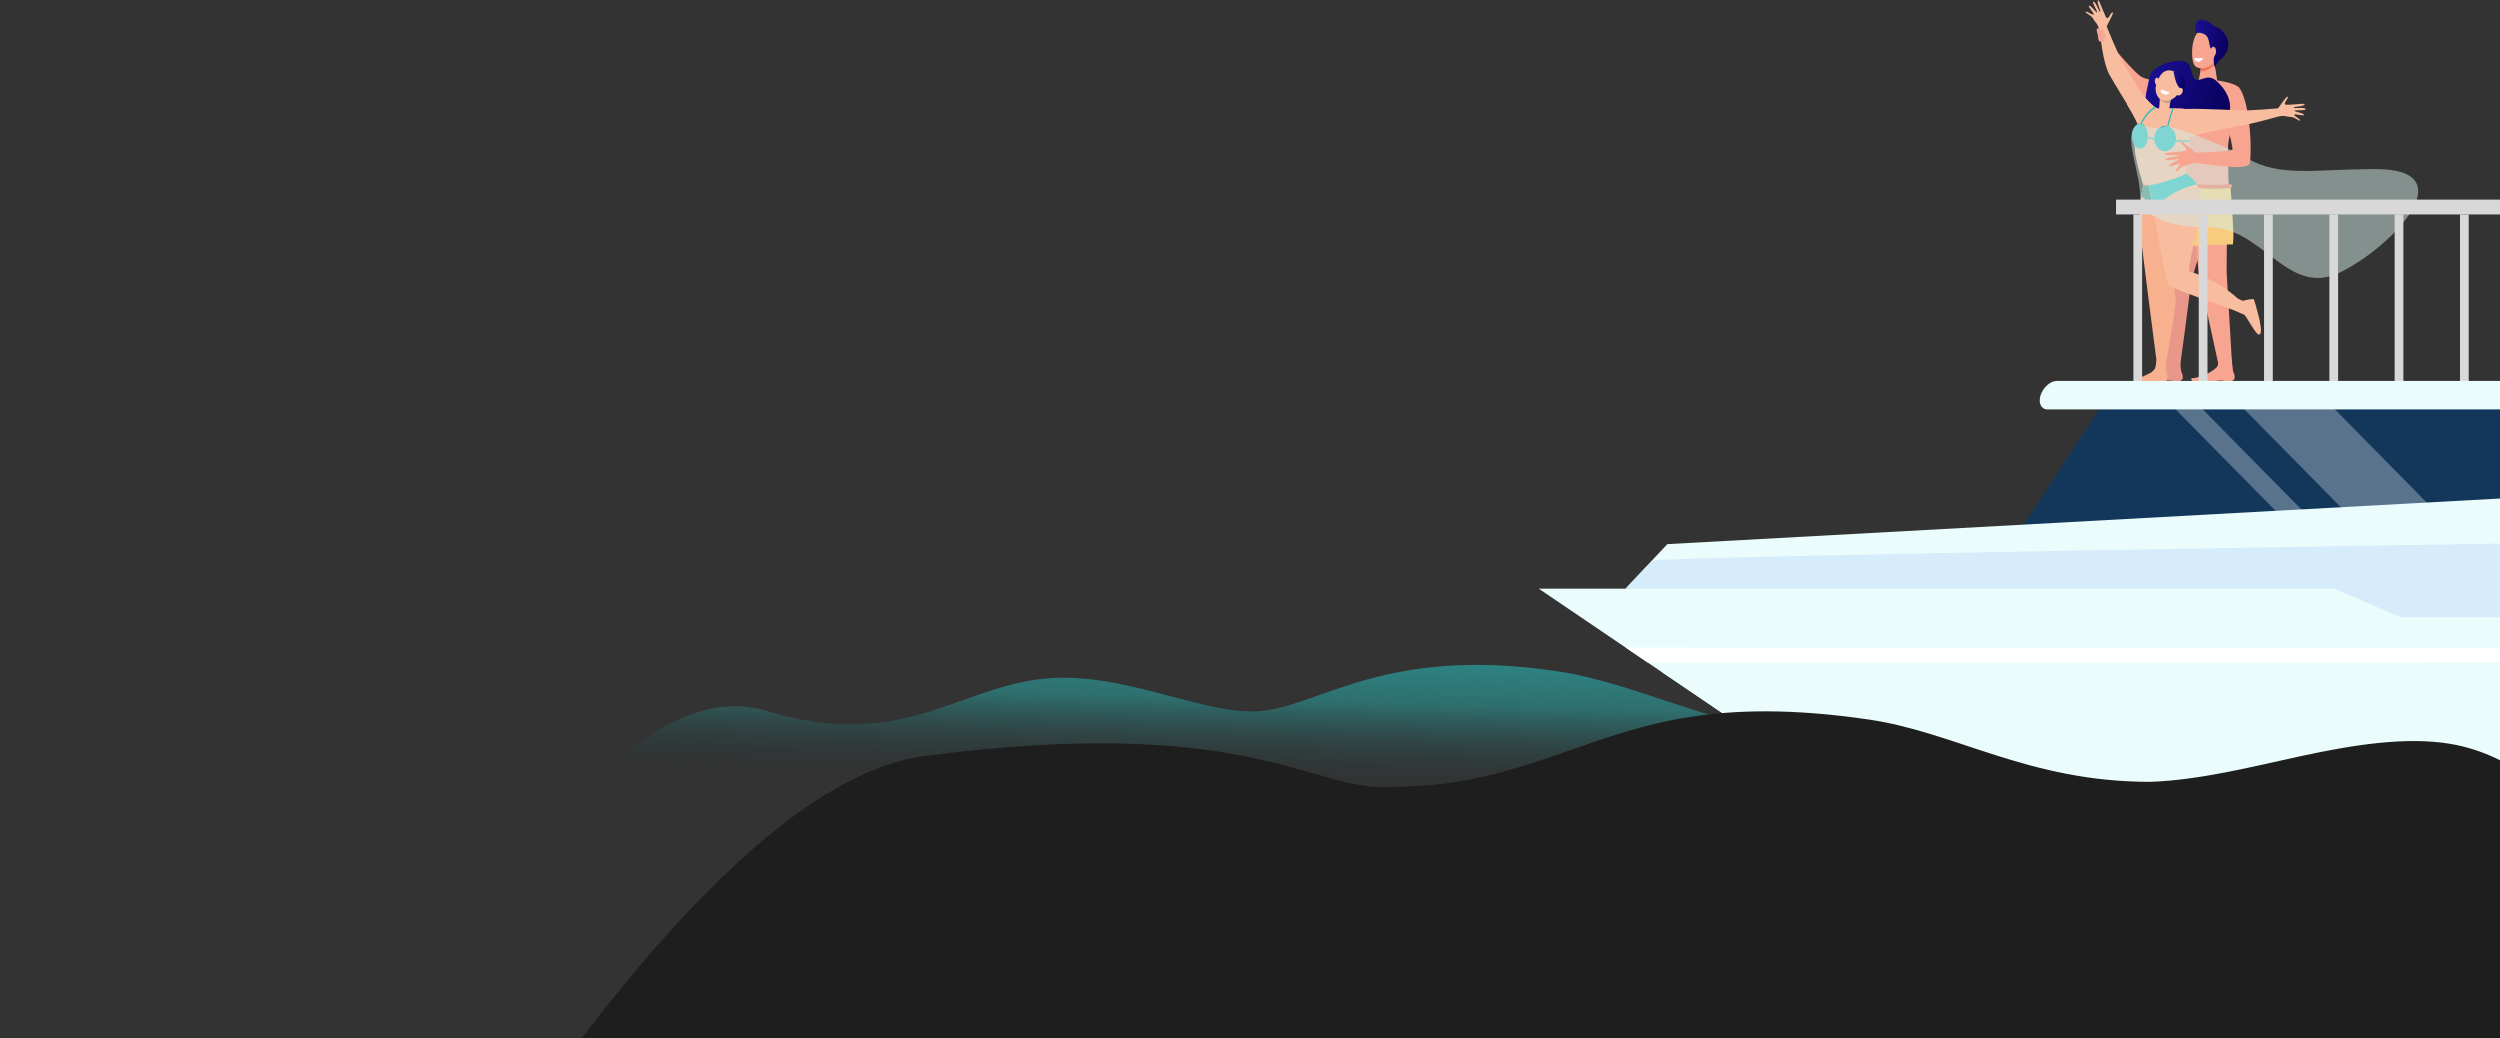 <?xml version="1.0" encoding="UTF-8"?> <svg xmlns="http://www.w3.org/2000/svg" width="1069" height="444" viewBox="0 0 1069 444" fill="none"><rect x="0" y="0" width="1069" height="444" fill="#333333" stroke="none"/> <path d="M327.493 303.913C271.456 286.842 209.993 388.622 209.993 388.622L336.082 462.791L1175.9 462.791L1194.97 336.664C1178.77 322.986 1148.66 315.956 1116.22 318.351C1081.23 320.911 1043.3 333.578 1011.92 328.942C980.446 324.276 967.333 303.511 936.291 298.248C915.508 294.758 890.345 298.821 866.872 303.913C843.399 309.004 819.494 315.15 796.26 315.973C739.476 316.01 705.795 292.85 664.885 286.884C593.632 276.493 565.639 300.803 540.493 303.913C515.348 307.022 478.993 285.359 442.993 290.622C406.993 295.884 383.531 320.984 327.493 303.913Z" fill="url(#paint0_linear_941_602)" fill-opacity="0.73"></path> <path d="M898.952 14.038C900.476 15.617 902.028 17.225 902.499 17.225C903.496 17.197 903.884 20.578 904.272 20.993C904.632 21.409 912.031 30.221 915.162 32.521C918.598 35.042 930.624 35.569 937.939 35.014C945.809 34.405 945.089 45.045 935.501 44.63C929.294 44.38 917.545 42.635 913.998 40.584C910.812 38.755 903.191 27.311 901.473 24.651C900.864 23.709 900.254 23.099 899.672 22.628C899.922 19.109 899.451 16.116 898.952 14.038Z" fill="#F7A491"></path> <path d="M935.865 35.68L940.797 41.693C940.797 41.693 931.985 46.543 925.529 49.369C924.947 46.875 924.587 44.437 924.143 41.887C929.464 39.2 935.865 35.68 935.865 35.68Z" fill="#F7A491"></path> <path d="M946.867 26.369L948.059 34.405C948.059 34.405 943.68 43.965 941.048 43.134C938.859 42.441 940.189 33.989 940.189 33.989C940.189 33.989 941.381 29.445 941.02 27.173C940.688 24.901 946.867 26.369 946.867 26.369Z" fill="#F7A491"></path> <path d="M941.047 27.173C940.686 24.901 946.866 26.397 946.866 26.397L946.977 27.062C946.783 27.505 946.589 27.893 946.312 28.17C944.926 29.667 942.765 30.581 940.908 30.636C941.074 29.417 941.185 28.087 941.047 27.173Z" fill="#F47458"></path> <path d="M947.865 15.039C948.031 14.983 949.25 24.183 946.95 26.704C944.623 29.226 940.106 30.057 938.471 28.062C936.67 25.845 936.753 15.953 940.383 13.348C943.986 10.771 947.865 15.039 947.865 15.039Z" fill="#F7A491"></path> <path d="M941.768 8.441C944.566 9.023 946.367 10.741 947.033 11.489C948.307 11.627 950.025 12.348 951.799 15.341C953.988 18.998 952.381 23.072 949.831 25.067C947.282 27.062 947.31 29.39 947.31 29.39L946.922 28.198C946.617 27.284 946.506 26.341 946.589 25.399C946.645 24.817 946.755 24.208 947.005 23.709C947.614 22.379 945.702 21.492 945.148 20.384C944.733 19.525 944.705 17.585 944.068 16.172L943.292 15.091C943.292 15.091 941.491 13.678 939.717 14.066C937.916 14.426 938.165 7.693 941.768 8.441Z" fill="url(#paint1_linear_941_602)"></path> <path d="M945.261 21.993C945.233 23.129 945.76 24.043 946.397 24.043C947.035 24.043 947.561 23.157 947.589 22.02C947.617 20.884 947.09 19.97 946.453 19.97C945.815 19.97 945.261 20.857 945.261 21.993Z" fill="#F7A491"></path> <path d="M938.277 24.861H942.148C942.148 24.861 941.184 26.631 939.826 26.41C938.219 26.077 938.277 24.861 938.277 24.861Z" fill="white"></path> <path d="M932.011 153.419C932.011 153.419 932.344 158.712 932.344 158.74C932.455 159.405 932.926 161.067 932.926 161.677C932.926 163.977 922.036 159.737 924.474 158.712C924.696 158.629 925.86 157.936 925.915 157.132C926.026 155.941 926.303 153.502 926.303 153.502L932.011 153.419Z" fill="#F7A491"></path> <path d="M954.293 153.419C954.293 153.419 954.625 158.712 954.625 158.74C954.736 159.405 955.207 161.067 955.207 161.677C955.207 163.977 944.317 159.737 946.756 158.712C946.977 158.629 948.474 157.41 948.557 156.634C948.668 155.442 948.612 153.502 948.612 153.502L954.293 153.419Z" fill="#E89789"></path> <path d="M950.023 69.403C950.023 69.403 951.215 77.466 949.718 80.985C948.222 84.504 936.805 119.169 936.667 121.996C936.528 124.822 932.206 156.633 932.206 156.633H925.971L923.089 121.109L926.691 77.494L930.155 66.438L950.023 69.403Z" fill="#E89789"></path> <path d="M938.136 161.676C938.607 161.649 939.882 161.261 939.882 161.261C941.184 160.596 944.149 159.709 944.149 159.709C944.426 159.57 947.363 157.714 947.89 157.021C947.973 156.91 948.389 156.522 948.5 155.442L954.319 153.834C954.263 154.028 954.707 158.157 954.817 158.628C955.122 159.681 955.566 159.737 955.538 161.566C955.538 161.981 955.261 162.341 954.901 162.591C954.263 163.062 953.46 163.228 952.684 163.09C951.575 162.896 949.746 162.618 949.248 162.702C948.555 162.812 944.454 163.228 943.539 163.228H938.191C937.554 163.284 936.972 162.563 937 161.926C937 161.843 937.028 161.787 937.028 161.76C937.166 161.566 937.665 161.732 938.136 161.676Z" fill="#F7A491"></path> <path d="M915.968 161.676C916.439 161.649 917.714 161.261 917.714 161.261C919.016 160.596 921.981 159.709 921.981 159.709C922.258 159.57 925.195 157.714 925.722 157.021C925.805 156.91 926.221 156.522 926.332 155.442L932.151 153.834C932.095 154.028 932.539 158.157 932.649 158.628C932.954 159.681 933.398 159.737 933.37 161.566C933.37 161.981 933.093 162.341 932.733 162.591C932.095 163.062 931.292 163.228 930.516 163.09C929.407 162.896 927.579 162.618 927.08 162.702C926.387 162.812 922.258 163.006 921.371 163.006L915.996 163.228C915.358 163.284 914.777 162.563 914.804 161.926C914.804 161.843 914.832 161.787 914.832 161.76C914.998 161.566 915.497 161.732 915.968 161.676Z" fill="#E89789"></path> <path d="M946.729 34.211C946.729 34.211 955.209 35.098 957.453 37.481L953.13 59.372C952.798 61.034 952.659 62.725 952.687 64.415C952.798 68.987 952.964 78.492 952.632 81.595C951.634 90.157 929.438 81.928 926.141 80.792C926.141 80.792 931.073 42.663 934.454 36.788C935.59 34.821 940.716 34.766 940.716 34.766L946.729 34.211Z" fill="#F7A491"></path> <path d="M957.45 37.48C961.883 42.994 963.269 64.275 961.828 70.149C958.558 71.313 951.88 70.371 948.776 70.454C949.192 68.736 941.35 68.986 941.35 68.986C952.434 66.048 954.706 64.026 954.706 64.026C953.875 58.428 951.769 51.501 951.852 50.531C953.82 44.49 955.925 35.595 957.45 37.48Z" fill="#F7A491"></path> <path d="M949.223 79.904L942.766 104.067L923.342 100.853L926.556 77.438C926.556 77.438 936.116 80.569 949.223 79.904Z" fill="#D6B96E"></path> <path d="M951.825 69.82C951.825 69.82 953.682 78.77 952.906 85.531C952.157 92.32 952.102 116.4 952.102 116.4L954.43 155.748H948.583C948.583 155.748 940.076 116.566 940.242 117.564C940.381 118.561 937.527 90.436 937.527 90.436L947.17 68.961L951.825 69.82Z" fill="#F7A491"></path> <path d="M953.628 79.573C953.933 80.072 954.847 96.005 954.986 98.942C955.124 101.852 954.792 104.484 954.792 104.484L937.196 105.121L935.146 79.213L953.628 79.573Z" fill="#F7CC7F"></path> <path d="M946.585 80.709C950.88 80.709 953.679 80.404 953.734 80.404C954.178 80.349 954.51 79.933 954.455 79.49C954.399 79.046 954.012 78.714 953.54 78.769C953.402 78.797 940.267 80.238 926.745 76.663C926.302 76.552 925.858 76.802 925.747 77.245C925.637 77.688 925.886 78.132 926.329 78.243C933.922 80.238 941.376 80.709 946.585 80.709Z" fill="#F47458"></path> <path d="M930.35 127.591C930.157 124.543 928.688 119.417 928.688 119.417L933.98 84.142L920.375 79.099L916.468 79.071C916.468 79.071 914.417 87.273 915.138 97.997C915.526 103.733 922.065 153.805 922.065 153.805C921.982 155.273 921.76 157.324 921.234 157.934C920.735 158.515 920.181 159.097 919.599 159.458C919.377 159.596 918.768 160.012 918.574 160.123C915.969 161.48 915.304 161.896 914.5 162.533C914.002 162.921 913.586 163.337 914.223 163.337L925.584 163.143C925.584 163.143 926.083 162.921 926.527 162.062C926.97 161.203 926.471 159.568 926.305 158.654C926.194 158.017 926.166 156.908 926.194 155.772C926.166 155.717 930.544 130.639 930.35 127.591Z" fill="#F8B18F"></path> <path d="M920.902 90.294C919.267 87.273 917.383 85.168 915.609 83.699C915.997 80.789 916.44 79.071 916.44 79.071L920.348 79.099L933.953 84.142L930.85 104.897C926.693 99.161 922.758 93.702 920.902 90.294Z" fill="#3C8F7C"></path> <path d="M918.682 73.972L934.56 72.309L934.588 74.083C935.114 75.136 941.931 77.269 941.321 87.966C940.961 94.2 934.837 115.315 936.306 116.174C936.306 116.174 946.697 118.502 956.949 127.701C958.03 128.228 958.806 128.588 958.972 128.644C959.166 128.699 960.191 128.56 960.385 128.644C963.489 132.024 963.461 136.181 962.99 139.672C961.688 137.649 960.108 134.795 959.61 134.573C959.249 134.435 957.393 133.604 955.37 132.745C949.468 130.528 930.847 124.155 927.549 122.215C925.997 121.3 920.843 89.933 920.456 88.076C920.234 86.996 919.707 82.978 918.959 80.428C918.405 78.35 918.294 76.133 918.682 73.972Z" fill="#F8BC9F"></path> <path d="M921.122 89.961C921.039 90.072 920.955 90.21 920.9 90.321C920.706 89.157 920.567 88.353 920.512 88.104C920.29 87.023 919.764 83.005 919.016 80.456C918.406 78.35 918.295 76.133 918.683 73.972L934.561 72.309L934.589 74.083C934.921 74.72 937.498 75.746 939.41 78.821C934.838 79.819 926.303 82.618 921.122 89.961Z" fill="#2ABDBD"></path> <path d="M945.143 55.38C942.539 54.41 940.599 55.962 938.05 57.015C936.332 57.735 933.588 56.156 932.342 54.355C929.155 49.81 929.072 48.729 924.749 49.062C914.33 49.865 918.016 38.754 918.348 36.786C918.681 34.791 919.346 32.048 920.011 31.106C922.006 28.252 928.019 25.564 933.062 26.063C938.105 26.561 936.387 32.519 938.687 33.877C941.015 35.235 943.897 31.106 947.776 34.625C958.915 44.712 951.434 55.214 947.194 55.602C946.39 55.712 945.725 55.602 945.143 55.38Z" fill="url(#paint2_linear_941_602)"></path> <path d="M912.945 64.302C912.142 55.851 913.998 54.216 914.109 53.357C913.305 50.641 910.341 46.152 909.731 45.016C909.731 45.016 913.721 41.026 916.631 41.054C916.631 41.054 919.706 44.961 922.006 46.152C922.034 46.152 922.81 46.512 923.17 46.485C925.387 46.457 933.118 46.235 934.559 46.679L936.305 58.705C935.889 59.398 935.39 73.142 934.531 74.278C933.672 75.414 918.487 80.402 916.437 79.099C916.354 79.044 913.444 69.567 912.945 64.302Z" fill="#F8BC9F"></path> <path d="M938.019 46.54V46.512C938.019 46.512 939.46 46.54 941.566 46.595C942.73 46.623 943.506 46.651 943.506 46.651C948.438 46.789 955.2 47.011 957.333 47.177C960.825 47.454 973.433 46.401 973.931 46.346C974.43 46.291 977.645 40.804 978.199 41.386C978.725 41.968 976.398 44.101 977.118 44.656C977.839 45.21 985.597 43.963 985.514 44.545C985.32 45.626 980.803 45.487 980.803 46.013C980.803 46.54 985.542 45.709 985.874 46.595C986.207 47.454 981.33 46.956 981.108 47.343C980.914 47.731 985.625 48.424 985.154 49.228C984.905 49.671 980.97 48.507 980.997 49.089C981.025 49.671 983.879 51.029 983.519 51.5C983.159 51.971 981.275 50.059 979.612 50.031C977.949 50.004 976.758 49.145 974.125 49.865C971.465 50.586 962.404 53.163 956.807 53.966C953.98 54.382 936.107 58.039 936.329 58.677L930.566 46.928C931.286 46.595 934.805 46.54 938.019 46.54Z" fill="#F8BC9F"></path> <path d="M915.186 74.555C914.271 71.368 913.218 67.184 912.941 64.275C912.137 55.823 913.994 54.188 914.105 53.329C913.301 50.614 909.976 45.515 909.394 44.351C909.394 44.351 912.747 39.779 915.629 39.807C915.629 39.807 919.73 44.933 922.03 46.125C922.058 46.125 922.833 46.485 923.194 46.457C925.41 46.43 933.141 46.208 934.582 46.651L936.328 58.677C936.051 59.148 935.719 65.771 935.247 70.26C932.837 71.424 926.103 74.084 915.186 74.555Z" fill="#F8BC9F"></path> <path d="M915.045 63.583C913.162 63.583 911.637 61.164 911.637 58.179C911.637 55.195 913.162 52.776 915.045 52.776C916.927 52.776 918.453 55.195 918.453 58.179C918.453 61.164 916.927 63.583 915.045 63.583Z" fill="#2ABDBD"></path> <path d="M921.115 59.234C921.115 62.226 923.194 64.637 925.771 64.637C928.348 64.637 930.426 62.226 930.426 59.234C930.426 56.241 928.348 53.83 925.771 53.83C923.194 53.83 921.115 56.241 921.115 59.234Z" fill="#2ABDBD"></path> <path d="M926.325 57.264C928.403 48.924 929.484 46.43 929.512 46.402H928.902C928.847 46.513 927.932 48.757 925.826 57.126L926.325 57.264Z" fill="#2ABDBD"></path> <path d="M915.216 54.162C918.07 47.678 921.922 46.098 921.949 46.071L921.367 45.71C921.201 45.794 917.654 47.234 914.717 53.94L915.216 54.162Z" fill="#2ABDBD"></path> <path d="M917.033 58.435L922.27 59.199L922.19 59.747L916.953 58.984L917.033 58.435Z" fill="#2ABDBD"></path> <path d="M917.434 42.771C917.434 42.771 909.592 29.83 907.735 26.81C905.879 23.79 901.029 11.874 900.863 11.403C900.697 10.932 904.161 5.473 903.385 5.279C902.609 5.058 901.75 8.161 900.919 7.745C900.087 7.358 897.649 -0.263 897.178 0.098C896.291 0.763 898.508 4.808 898.037 5.03C897.566 5.252 896.125 0.596 895.21 0.707C894.296 0.818 896.984 5.002 896.734 5.335C896.485 5.695 893.686 1.732 893.187 2.536C892.91 2.979 895.765 5.972 895.21 6.249C894.656 6.499 892.135 4.531 891.857 5.085C891.58 5.612 894.185 6.443 894.989 7.939C895.764 9.436 897.095 10.101 897.649 12.844C898.203 15.587 899.201 27.032 902.027 32.019C904.853 37.007 910.7 46.401 910.7 46.401L917.434 42.771Z" fill="#F8BC9F"></path> <path d="M919.595 159.456C922.588 160.287 924.805 159.705 926.052 159.178C926.384 160.148 926.8 161.368 926.578 162.06C926.301 162.919 925.913 163.113 925.553 163.113C922.81 163.196 915.494 163.307 913.416 163.335C913.111 163.335 912.973 162.975 913.139 162.725C913.693 162.088 919.374 159.622 919.595 159.456Z" fill="#F8B18F"></path> <path d="M959.135 128.67C960.576 128.088 963.652 127.7 963.763 128.005C963.901 128.365 967.864 140.835 966.506 142.719C965.703 143.855 964.622 142.137 962.987 139.671C963.486 136.179 960.105 128.753 959.135 128.67Z" fill="#F8BC9F"></path> <path d="M928.242 42.079C928.242 42.079 927.439 46.236 927.605 47.871C927.771 49.505 926.995 51.833 923.532 51.833C920.068 51.861 922.866 48.092 923.199 46.485C923.532 44.878 923.615 39.918 923.615 39.918L928.242 42.079Z" fill="#F8BC9F"></path> <path d="M923.532 42.412C923.587 41.054 923.615 39.918 923.615 39.918L928.242 42.079C928.242 42.079 928.076 42.938 927.91 44.019C925.887 44.435 924.391 43.659 923.532 42.412Z" fill="#CE9E86"></path> <path d="M929.934 30.633C929.934 30.633 931.735 31.631 932.372 33.792C933.037 35.954 932.289 41.496 927.662 42.853C923.034 44.184 921.039 39.805 921.981 36.342C922.951 32.878 925.029 28.527 929.934 30.633Z" fill="#F8BC9F"></path> <path d="M921.423 34.983C921.507 35.898 922.033 36.618 922.559 36.563C923.086 36.507 923.446 35.731 923.363 34.789C923.28 33.875 922.753 33.154 922.227 33.21C921.673 33.265 921.313 34.069 921.423 34.983Z" fill="#F8BC9F"></path> <path d="M929.378 30.358C929.378 30.358 930.209 36.565 932.204 37.673C934.199 38.781 933.368 41.552 933.368 41.552C933.368 41.552 935.169 35.179 933.589 33.129C932.038 31.05 929.378 30.358 929.378 30.358Z" fill="url(#paint3_linear_941_602)"></path> <path d="M931.035 38.557C930.481 39.361 930.481 40.331 931.035 40.691C931.589 41.051 932.448 40.691 933.002 39.887C933.557 39.084 933.557 38.114 933.002 37.754C932.448 37.393 931.589 37.754 931.035 38.557Z" fill="#F8BC9F"></path> <path d="M927.66 39.473L923.975 38.226C923.975 38.226 923.587 39.695 925.194 40.277C927.134 41.025 927.66 39.473 927.66 39.473Z" fill="white"></path> <path d="M927.632 59.941L936.055 60.069L936.046 60.623L927.623 60.495L927.632 59.941Z" fill="#2ABDBD"></path> <path d="M921.371 45.735C921.371 45.735 921.898 45.901 921.953 46.096L921.482 46.04L921.371 45.735Z" fill="#2ABDBD"></path> <path d="M929.492 46.4C929.492 46.4 929.271 46.15 928.883 46.4L929.021 46.566L929.492 46.4Z" fill="#2ABDBD"></path> <path d="M936.086 60.091C936.086 60.119 936.253 60.313 936.086 60.646L936.003 60.452L936.086 60.091Z" fill="#2ABDBD"></path> <path opacity="0.5" d="M915.052 86.995C915.052 86.995 920.206 97.635 943.953 97.164C967.7 96.693 978.036 127.673 1000.81 116.395C1023.62 105.089 1054.02 72.309 1015.92 72.309C988.787 72.309 975.348 75.966 960.468 67.543C945.588 59.119 926.634 53.826 926.634 53.826C926.634 53.826 921.12 56.431 915.024 52.801C905.99 55.932 916.437 74.553 915.052 86.995Z" fill="#D4EFE9"></path> <path d="M930.241 73.444C929.687 72.973 932.347 70.839 932.153 70.146C931.959 69.454 928.079 71.559 927.636 71.116C926.832 70.285 931.737 68.539 931.405 68.123C931.044 67.708 925.89 69.26 925.946 68.179C926.001 67.098 931.46 67.153 931.294 66.544C931.127 65.934 926.195 66.96 925.613 65.74C925.308 65.075 934.231 65.048 934.841 64.244C935.45 63.468 932.125 61.418 932.513 60.642C932.901 59.838 938.332 65.297 938.886 65.269C939.44 65.242 950.94 65.048 954.681 64.05C954.459 62.72 959.004 60.115 961.581 60.226C962.135 64.438 962.523 69.204 961.802 70.174C959.613 73.111 943.098 70.091 939.939 69.758C936.78 69.426 935.783 70.673 933.982 71.005C932.208 71.31 930.795 73.915 930.241 73.444Z" fill="#F7A491"></path> <path d="M899.036 15.31C901.697 15.31 900.477 14.506 898.621 13.814C899.785 14.035 899.951 13.758 899.895 13.453C899.812 13.066 897.346 11.985 896.792 12.151C896.293 12.29 896.709 14.063 896.93 14.562C896.986 14.867 897.097 15.227 897.124 15.587C897.263 16.668 897.291 16.889 897.429 17.277C897.651 17.915 898.288 17.804 899.175 17.887C900.422 17.859 900.56 17.083 898.787 16.668C898.953 16.668 900.588 16.723 900.727 16.308C900.865 15.92 900.256 15.726 899.036 15.31Z" fill="#F8A492"></path> <path d="M1051.89 91.692H1055.62V165.347H1051.89V91.692Z" fill="#D8D8D8"></path> <path d="M1023.95 91.692H1027.68V165.347H1023.95V91.692Z" fill="#D8D8D8"></path> <path d="M996.041 91.692H999.773V165.347H996.041V91.692Z" fill="#D8D8D8"></path> <path d="M968.104 91.692H971.836V165.347H968.104V91.692Z" fill="#D8D8D8"></path> <path d="M940.186 91.692H943.918V165.347H940.186V91.692Z" fill="#D8D8D8"></path> <path d="M912.248 91.692H915.98V165.347H912.248V91.692Z" fill="#D8D8D8"></path> <path d="M904.815 85.354H1091V91.693H904.815V85.354Z" fill="#D8D8D8"></path> <path d="M902.291 167.804L857.415 236.339L1070.61 215.296V172.489L902.291 167.804Z" fill="#13375B"></path> <path opacity="0.3" d="M1014.25 230.386H1052.94L997.051 173.68H958.363L1014.25 230.386Z" fill="white"></path> <path opacity="0.3" d="M987.147 232.731H998.762L938.406 171.496H926.791L987.147 232.731Z" fill="white"></path> <path d="M1070.61 213.073L712.966 232.671L695.007 251.722L1022.4 271.36L1070.61 272.199V213.073Z" fill="#EAFCFC"></path> <path d="M1070.61 162.885H879.453C876.74 162.885 873.655 165.618 872.562 168.975C871.469 172.333 872.797 175.066 875.49 175.066H1070.61V162.885Z" fill="#EAFCFC"></path> <path opacity="0.5" d="M706.251 239.796C708.008 237.922 1070.61 232.417 1070.61 232.417V272.18L695.007 251.723L706.251 239.796Z" fill="#C5DDF9"></path> <path d="M998.35 251.724L1026.32 263.904H1070.61V352.721H806.955L657.997 251.724H998.35Z" fill="#EAFCFC"></path> <path d="M988.711 352.719L966.146 316.04C958.201 303.137 945.259 295.798 929.487 295.212L710.413 287.229L806.959 352.699H988.711V352.719Z" fill="#EAFCFC"></path> <path d="M1070.61 283.268L704.767 283.444L695.046 276.846L1070.61 277.198V283.268Z" fill="white"></path> <path d="M395.5 323.261C260.731 340.843 70.064 746.084 70.064 746.084L1390.61 764.802L1284.88 353.283C1270.03 340.744 1242.44 334.301 1212.7 336.496C1180.62 338.843 1145.85 350.454 1117.09 346.205C1088.24 341.928 1076.22 322.893 1047.76 318.069C1028.71 314.869 1005.65 318.594 984.129 323.261C962.612 327.928 940.699 333.562 919.402 334.316C867.35 334.35 836.476 313.121 798.976 307.652C733.661 298.127 702.5 310 671.068 320.919C639.636 331.838 622.82 336.496 591 336.496C559.18 336.496 530.269 305.679 395.5 323.261Z" fill="#1E1E1E"></path> <defs> <linearGradient id="paint0_linear_941_602" x1="934.053" y1="273.551" x2="931.474" y2="367.867" gradientUnits="userSpaceOnUse"> <stop offset="0.003" stop-color="#2ABDBD"></stop> <stop offset="0.388" stop-color="#2ABDBD" stop-opacity="0.59"></stop> <stop offset="0.807" stop-color="#1E1E1E" stop-opacity="0"></stop> <stop offset="1" stop-color="#1E1E1E" stop-opacity="0"></stop> </linearGradient> <linearGradient id="paint1_linear_941_602" x1="951.989" y1="22.692" x2="937.781" y2="19.77" gradientUnits="userSpaceOnUse"> <stop stop-color="#09005D"></stop> <stop offset="1" stop-color="#1A0F91"></stop> </linearGradient> <linearGradient id="paint2_linear_941_602" x1="951.474" y1="47.249" x2="917.944" y2="35.424" gradientUnits="userSpaceOnUse"> <stop stop-color="#09005D"></stop> <stop offset="1" stop-color="#1A0F91"></stop> </linearGradient> <linearGradient id="paint3_linear_941_602" x1="933.951" y1="37.983" x2="928.971" y2="37.325" gradientUnits="userSpaceOnUse"> <stop stop-color="#09005D"></stop> <stop offset="1" stop-color="#1A0F91"></stop> </linearGradient> </defs> </svg> 